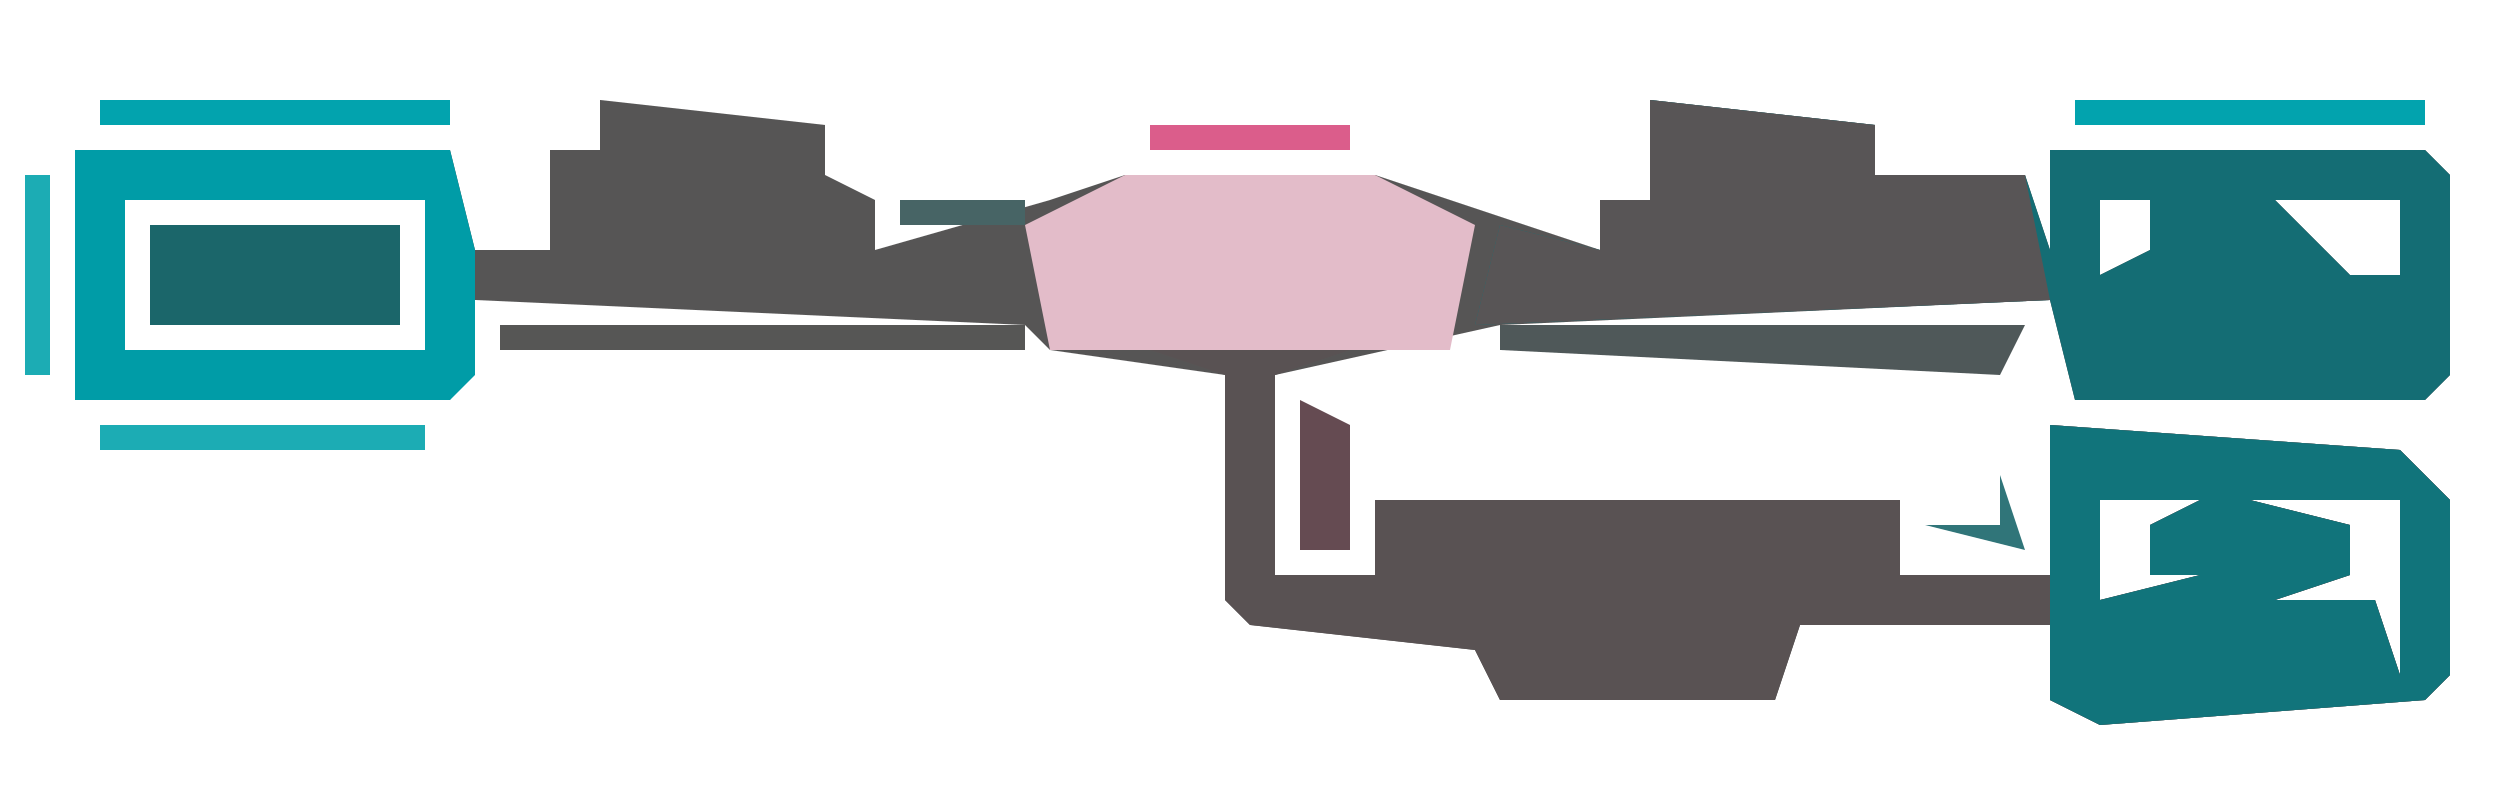 <?xml version="1.0" encoding="UTF-8"?>
<svg version="1.1" xmlns="http://www.w3.org/2000/svg" width="100" height="32">
<path d="M0,0 L9,1 L9,3 L11,4 L11,6 L18,4 L21,3 L31,3 L40,6 L40,4 L42,4 L42,0 L51,1 L51,3 L57,3 L58,6 L58,2 L73,2 L74,3 L74,11 L73,12 L59,12 L58,8 L36,9 L27,11 L27,19 L31,19 L31,16 L52,16 L52,19 L58,19 L58,13 L72,14 L74,16 L74,23 L73,24 L60,25 L58,24 L58,21 L48,21 L47,24 L36,24 L35,22 L26,21 L25,20 L25,11 L18,10 L17,9 L-5,8 L-6,12 L-21,12 L-21,2 L-6,2 L-5,6 L-2,6 L-2,2 L0,2 Z M2,3 Z M44,3 Z M46,3 Z M-19,4 L-19,10 L-7,10 L-7,4 Z M60,4 L60,7 L62,6 L62,4 Z M65,4 Z M67,4 L70,7 L72,7 L72,4 Z M60,9 Z M66,9 Z M71,9 Z M60,16 L60,20 L64,19 L62,19 L62,17 L64,16 Z M66,16 L70,17 L70,19 L67,20 L71,20 L72,23 L72,16 Z M65,19 Z M60,22 Z M62,22 Z M66,22 Z M69,22 Z " fill="#565555" transform="translate(24,4)"/>
<path d="M0,0 L8,0 L5,1 L5,9 L9,9 L9,6 L30,6 L30,9 L36,9 L36,3 L50,4 L52,6 L52,13 L51,14 L38,15 L36,14 L36,11 L26,11 L25,14 L14,14 L13,12 L4,11 L3,10 L3,1 Z M38,6 L38,10 L42,9 L40,9 L40,7 L42,6 Z M44,6 L48,7 L48,9 L45,10 L49,10 L50,13 L50,6 Z M43,9 Z M38,12 Z M40,12 Z M44,12 Z M47,12 Z " fill="#595253" transform="translate(46,14)"/>
<path d="M0,0 L9,1 L9,3 L15,3 L16,6 L16,2 L31,2 L32,3 L32,11 L31,12 L17,12 L16,8 L-7,9 L-6,5 L-2,6 L-2,4 L0,4 Z M2,3 Z M4,3 Z M18,4 L18,7 L20,6 L20,4 Z M23,4 Z M25,4 L28,7 L30,7 L30,4 Z M18,9 Z M24,9 Z M29,9 Z " fill="#146D74" transform="translate(66,4)"/>
<path d="M0,0 L14,1 L16,3 L16,10 L15,11 L2,12 L0,11 Z M2,3 L2,7 L6,6 L4,6 L4,4 L6,3 Z M8,3 L12,4 L12,6 L9,7 L13,7 L14,10 L14,3 Z M7,6 Z M2,9 Z M4,9 Z M8,9 Z M11,9 Z " fill="#11747B" transform="translate(82,17)"/>
<path d="M0,0 L10,0 L14,2 L13,7 L-3,7 L-4,2 Z " fill="#E3BCC9" transform="translate(45,7)"/>
<path d="M0,0 L9,1 L9,3 L15,3 L16,8 L-7,9 L-6,5 L-2,6 L-2,4 L0,4 Z M2,3 Z M4,3 Z " fill="#585556" transform="translate(66,4)"/>
<path d="M0,0 L15,0 L16,4 L16,9 L15,10 L0,10 Z M2,2 L2,8 L14,8 L14,2 Z " fill="#009CA7" transform="translate(3,6)"/>
<path d="M0,0 L10,0 L10,4 L0,4 Z M1,1 L2,3 Z M8,1 L9,3 Z " fill="#1B666A" transform="translate(6,9)"/>
<path d="M0,0 L21,0 L20,2 L0,1 Z " fill="#4F5859" transform="translate(60,13)"/>
<path d="M0,0 L21,0 L21,1 L0,1 Z " fill="#565655" transform="translate(20,13)"/>
<path d="M0,0 L14,0 L14,1 L0,1 Z " fill="#02A3AE" transform="translate(83,4)"/>
<path d="M0,0 L14,0 L14,1 L0,1 Z " fill="#02A3AE" transform="translate(4,4)"/>
<path d="M0,0 L13,0 L13,1 L0,1 Z " fill="#1CACB4" transform="translate(4,17)"/>
<path d="M0,0 L2,1 L2,6 L0,6 Z " fill="#654B52" transform="translate(52,16)"/>
<path d="M0,0 L1,0 L1,8 L0,8 Z " fill="#1CACB4" transform="translate(1,7)"/>
<path d="M0,0 L8,0 L8,1 L0,1 Z " fill="#DB5D8B" transform="translate(46,5)"/>
<path d="M0,0 L1,3 L-3,2 L0,2 Z " fill="#307579" transform="translate(80,19)"/>
<path d="M0,0 L5,0 L5,1 L0,1 Z " fill="#476465" transform="translate(36,8)"/>
<path d="M0,0 L4,1 Z " fill="#525251" transform="translate(68,3)"/>
<path d="M0,0 L4,1 Z " fill="#525251" transform="translate(26,3)"/>
<path d="M0,0 L3,1 Z " fill="#E48EAF" transform="translate(55,15)"/>
<path d="M0,0 L3,1 Z " fill="#ECB2C8" transform="translate(43,15)"/>
<path d="M0,0 L3,1 Z " fill="#68474D" transform="translate(60,8)"/>
<path d="M0,0 L3,1 Z " fill="#ECB2C8" transform="translate(55,6)"/>
<path d="M0,0 L3,1 Z " fill="#E37DA1" transform="translate(42,6)"/>
<path d="M0,0 L2,1 Z " fill="#1CACB4" transform="translate(82,29)"/>
<path d="M0,0 Z " fill="#19979F" transform="translate(80,26)"/>
<path d="M0,0 L2,1 Z " fill="#E687A6" transform="translate(58,14)"/>
<path d="M0,0 L2,1 Z " fill="#E687A6" transform="translate(58,7)"/>
<path d="M0,0 Z " fill="#535453" transform="translate(64,5)"/>
<path d="M0,0 Z " fill="#1CACB4" transform="translate(96,29)"/>
<path d="M0,0 Z " fill="#535453" transform="translate(66,29)"/>
<path d="M0,0 Z " fill="#535453" transform="translate(65,18)"/>
<path d="M0,0 Z " fill="#00A3AE" transform="translate(96,17)"/>
<path d="M0,0 Z " fill="#A38690" transform="translate(47,16)"/>
<path d="M0,0 Z " fill="#1CACB4" transform="translate(19,15)"/>
<path d="M0,0 Z " fill="#DC6A96" transform="translate(41,14)"/>
<path d="M0,0 Z " fill="#4C4F4E" transform="translate(20,8)"/>
<path d="M0,0 Z " fill="#DC6A96" transform="translate(41,7)"/>
<path d="M0,0 Z " fill="#1CACB4" transform="translate(98,6)"/>
<path d="M0,0 Z " fill="#535453" transform="translate(76,6)"/>
<path d="M0,0 Z " fill="#535453" transform="translate(34,6)"/>
<path d="M0,0 Z " fill="#1CACB4" transform="translate(19,6)"/>
<path d="M0,0 Z " fill="#1CACB4" transform="translate(97,5)"/>
<path d="M0,0 Z " fill="#1CACB4" transform="translate(18,5)"/>
<path d="M0,0 Z " fill="#535453" transform="translate(73,3)"/>
<path d="M0,0 Z " fill="#535453" transform="translate(31,3)"/>
</svg>
